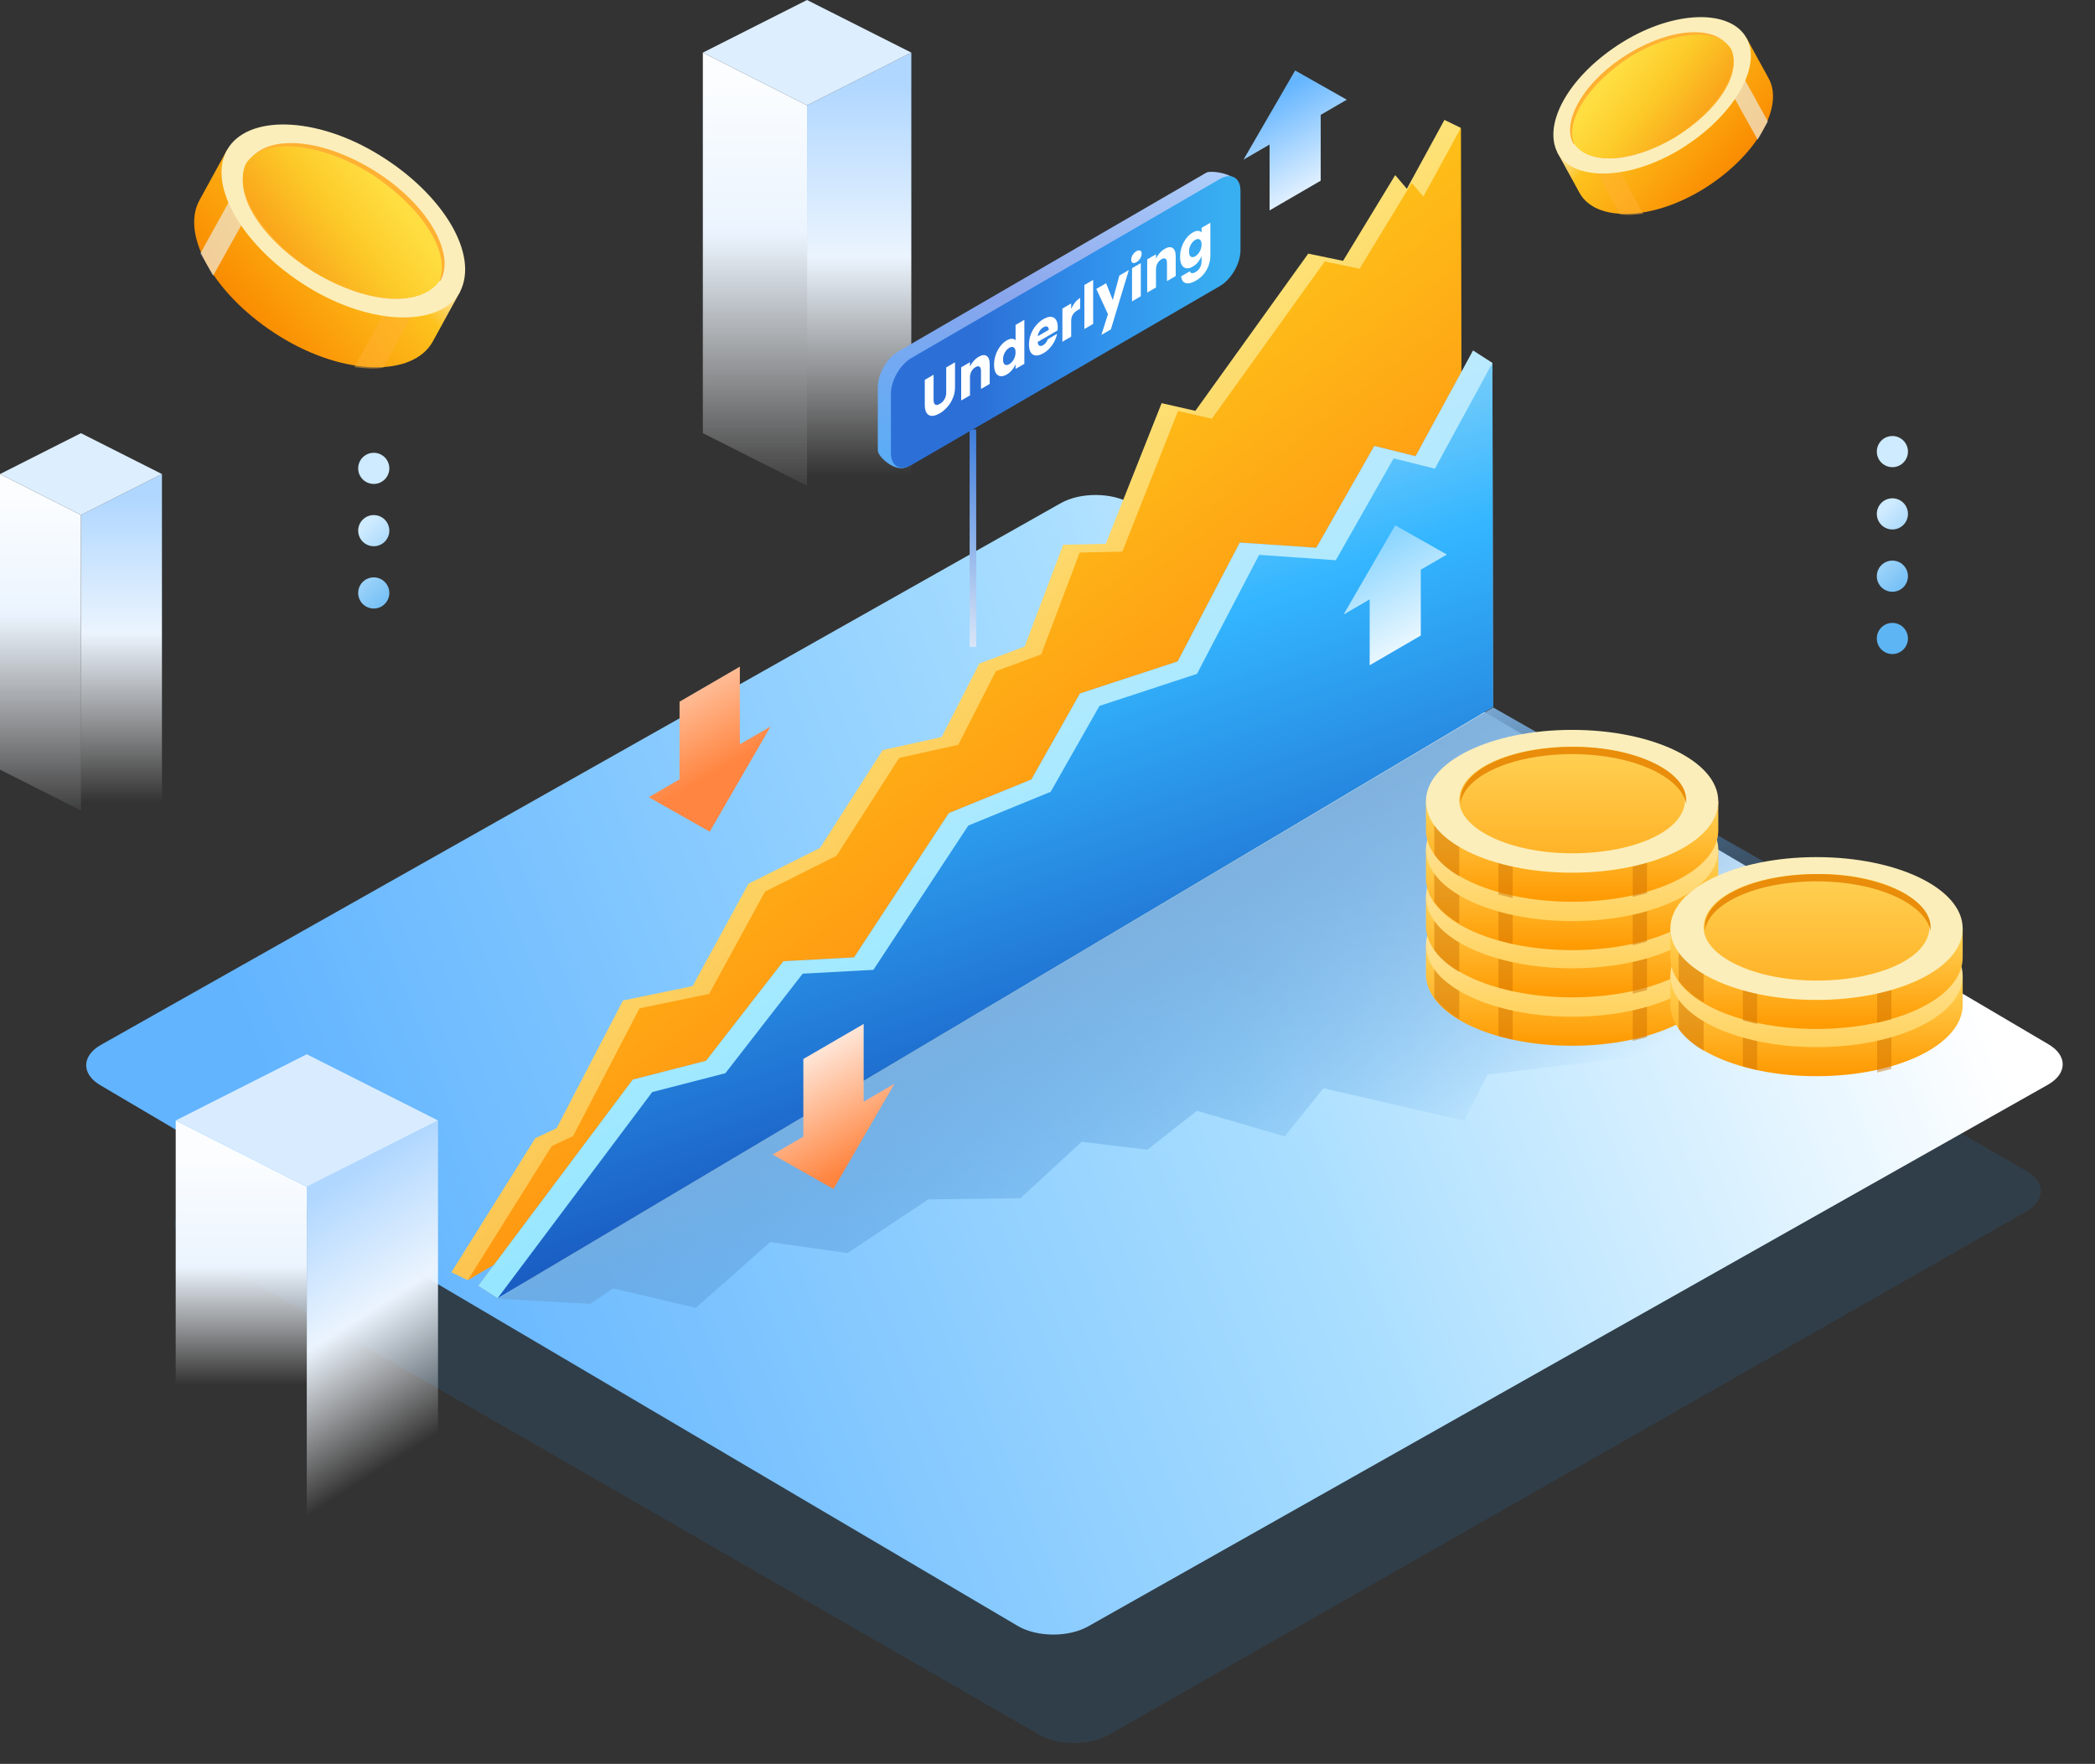 <svg width="310" height="261" viewBox="0 0 310 261" fill="none" xmlns="http://www.w3.org/2000/svg">
<rect x="0" y="0" width="310" height="261" fill="#333333" stroke="none"/>
<path d="M163.726 100.839C166.601 99.199 171.238 99.205 174.1 100.853L299.842 173.263C302.723 174.922 302.712 177.614 299.817 179.265L164.11 256.676C161.235 258.317 156.598 258.31 153.736 256.662L27.994 184.253C25.113 182.594 25.124 179.902 28.019 178.25L163.726 100.839Z" fill="#22A1FF" fill-opacity="0.11"/>
<path d="M156.963 74.454C159.867 72.815 164.528 72.844 167.37 74.519L303.129 154.532C305.964 156.203 305.914 158.881 303.017 160.516L161.011 240.659C158.108 242.298 153.446 242.269 150.605 240.594L14.845 160.581C12.01 158.91 12.06 156.232 14.958 154.597L156.963 74.454Z" fill="url(#paint0_linear_7892_179010)"/>
<path d="M119.414 96.777L134.849 88.991V7.783L119.414 15.588V96.777Z" fill="url(#paint1_linear_7892_179010)"/>
<path d="M119.415 71.877L104 64.091L104 7.783L119.415 15.588L119.415 71.877Z" fill="url(#paint2_linear_7892_179010)"/>
<path d="M119.415 15.591L104 7.786L119.415 0L134.85 7.786L119.415 15.591Z" fill="#DDEEFF"/>
<g clip-path="url(#clip0_7892_179010)">
<path d="M73.749 192.184L87.343 192.933L90.725 190.641L102.957 193.523L113.964 183.788L125.402 185.422L137.361 177.48L151.001 177.298L160.056 168.947L169.769 170.127L177.122 164.363L190.103 168.153L195.822 161.027L216.655 165.838L220.127 158.985L253.352 155.037L256.325 148.047L274.957 147.185L274.026 143.736L289.39 143.668L220.944 104.682L78.947 188.939L73.749 192.184Z" fill="url(#paint3_linear_7892_179010)"/>
<path d="M66.79 188.257L79.203 168.423L82.358 166.948L92.184 148.045L102.488 145.912L110.748 130.776L121.347 125.466L130.606 110.988L139.343 109.059L144.903 98.189L151.621 95.671L157.317 80.603L163.626 80.467L171.887 59.657L176.879 60.792L193.582 37.532L198.734 38.599L206.45 25.913L208.175 27.933L213.735 17.744L216.118 18.901L213.916 102.115L69.172 189.414L66.79 188.257Z" fill="url(#paint4_linear_7892_179010)"/>
<path d="M69.233 189.415L81.647 169.581L84.802 168.106L94.628 149.203L104.931 147.07L113.192 131.934L123.79 126.624L133.05 112.146L141.787 110.217L147.347 99.325L154.064 96.829L159.761 81.761L166.07 81.625L174.308 60.816L179.323 61.95L196.026 38.69L201.178 39.757L208.894 27.072L210.619 29.091L216.179 18.902L216.36 103.274L69.233 189.415Z" fill="url(#paint5_linear_7892_179010)"/>
<path d="M217.971 51.873L209.461 67.508L203.356 65.988L194.778 81.056L183.453 80.284L174.262 97.871L159.806 102.614L152.612 115.344L140.402 120.314L126.377 141.668L115.915 142.235L104.477 156.963L93.629 159.754L70.776 190.253L73.636 192.091L220.944 104.588L220.831 53.711L217.971 51.873Z" fill="#999999"/>
<path d="M70.776 190.253L93.629 159.754L104.477 156.963L115.915 142.235L126.377 141.668L140.402 120.314L152.612 115.344L159.806 102.614L174.262 97.871L183.453 80.284L194.778 81.056L203.356 65.988L209.461 67.508L217.971 51.873L220.831 53.711L218.085 102.75L73.636 192.091L70.776 190.253Z" fill="url(#paint6_linear_7892_179010)"/>
<path d="M73.636 192.093L96.511 161.594L107.337 158.802L118.775 144.075L129.237 143.508L143.284 122.154L155.471 117.161L162.688 104.454L177.121 99.711L186.313 82.101L197.66 82.896L206.216 67.828L212.32 69.348L220.831 53.713L220.944 104.59L73.636 192.093Z" fill="url(#paint7_linear_7892_179010)"/>
<rect x="143.478" y="63.551" width="0.971" height="32.161" fill="url(#paint8_linear_7892_179010)"/>
<path d="M129.888 57.281C129.888 55.336 131.25 52.969 132.93 51.994L178.571 25.509C179.395 25.206 183.278 25.686 183.278 27.631L181.614 36.066C181.614 38.011 180.252 40.377 178.571 41.352L134.256 69.058C132.576 70.033 129.888 67.606 129.888 66.633L129.888 57.281Z" fill="url(#paint9_linear_7892_179010)"/>
<path d="M131.829 58.251C131.829 56.307 133.191 53.94 134.872 52.965L180.513 26.483C182.193 25.508 183.556 26.294 183.556 28.238L183.556 37.039C183.556 38.984 182.193 41.35 180.513 42.325L134.872 68.807C133.191 69.782 131.829 68.997 131.829 67.052L131.829 58.251Z" fill="url(#paint10_linear_7892_179010)"/>
<path d="M138.143 55.451L138.143 59.146C138.143 59.516 138.222 59.755 138.379 59.863C138.536 59.971 138.767 59.937 139.071 59.761C139.375 59.584 139.609 59.349 139.771 59.056C139.933 58.762 140.014 58.43 140.014 58.061L140.014 54.365L141.315 53.61L141.315 57.297C141.315 57.849 141.214 58.374 141.011 58.873C140.808 59.372 140.534 59.818 140.189 60.212C139.85 60.603 139.469 60.92 139.048 61.164C138.627 61.408 138.25 61.534 137.915 61.54C137.585 61.538 137.324 61.402 137.131 61.132C136.939 60.857 136.842 60.444 136.842 59.892L136.842 56.205L138.143 55.451Z" fill="white"/>
<path d="M144.815 52.794C145.312 52.506 145.707 52.465 146.002 52.669C146.301 52.865 146.45 53.289 146.45 53.94L146.45 56.809L145.157 57.559L145.157 54.893C145.157 54.564 145.084 54.352 144.937 54.255C144.789 54.158 144.592 54.182 144.343 54.327C144.095 54.471 143.897 54.676 143.75 54.943C143.603 55.211 143.529 55.508 143.529 55.837L143.529 58.503L142.229 59.258L142.229 54.348L143.529 53.593L143.529 54.244C143.661 53.951 143.839 53.678 144.062 53.425C144.285 53.166 144.536 52.956 144.815 52.794Z" fill="white"/>
<path d="M147.096 53.971C147.096 53.466 147.177 52.976 147.339 52.501C147.506 52.022 147.732 51.598 148.016 51.228C148.3 50.858 148.617 50.571 148.967 50.368C149.246 50.206 149.499 50.127 149.728 50.129C149.961 50.129 150.143 50.205 150.275 50.357L150.275 48.078L151.576 47.324L151.576 53.835L150.275 54.59L150.275 53.886C150.154 54.191 149.979 54.48 149.75 54.754C149.527 55.024 149.266 55.246 148.967 55.419C148.617 55.622 148.3 55.703 148.016 55.663C147.732 55.616 147.506 55.451 147.339 55.167C147.177 54.874 147.096 54.475 147.096 53.971ZM150.275 52.135C150.275 51.759 150.184 51.516 150.001 51.405C149.824 51.291 149.606 51.309 149.347 51.459C149.089 51.609 148.868 51.845 148.685 52.168C148.508 52.483 148.419 52.827 148.419 53.203C148.419 53.578 148.508 53.826 148.685 53.946C148.868 54.057 149.089 54.038 149.347 53.888C149.606 53.737 149.824 53.502 150.001 53.182C150.184 52.859 150.275 52.51 150.275 52.135Z" fill="white"/>
<path d="M156.518 48.434C156.518 48.575 156.511 48.726 156.495 48.887L153.552 50.595C153.572 50.888 153.656 51.074 153.803 51.153C153.955 51.223 154.14 51.195 154.358 51.069C154.682 50.88 154.908 50.591 155.035 50.201L156.419 49.398C156.348 49.761 156.219 50.127 156.031 50.494C155.849 50.858 155.618 51.194 155.339 51.503C155.06 51.811 154.748 52.065 154.404 52.265C153.988 52.507 153.618 52.619 153.293 52.602C152.968 52.585 152.715 52.438 152.532 52.163C152.35 51.888 152.258 51.495 152.258 50.984C152.258 50.474 152.347 49.977 152.525 49.492C152.707 49.005 152.961 48.565 153.285 48.171C153.61 47.778 153.983 47.459 154.404 47.214C154.814 46.976 155.179 46.864 155.499 46.878C155.818 46.892 156.067 47.033 156.244 47.299C156.427 47.563 156.518 47.941 156.518 48.434ZM155.187 48.81C155.187 48.552 155.111 48.391 154.959 48.327C154.807 48.262 154.617 48.296 154.388 48.429C154.17 48.555 153.985 48.736 153.833 48.971C153.686 49.203 153.595 49.464 153.559 49.755L155.187 48.81Z" fill="white"/>
<path d="M158.505 45.724C158.657 45.366 158.848 45.044 159.076 44.759C159.304 44.468 159.558 44.242 159.836 44.08L159.836 45.673L159.479 45.88C159.154 46.069 158.911 46.292 158.749 46.55C158.586 46.803 158.505 47.132 158.505 47.536L158.505 49.816L157.204 50.57L157.204 45.66L158.505 44.905L158.505 45.724Z" fill="white"/>
<path d="M161.759 41.416L161.759 47.928L160.458 48.683L160.458 42.171L161.759 41.416Z" fill="white"/>
<path d="M167.038 39.956L164.375 48.742L162.975 49.554L163.949 46.49L162.222 42.749L163.675 41.906L164.657 44.408L165.63 40.772L167.038 39.956Z" fill="white"/>
<path d="M168.162 38.793C167.934 38.925 167.746 38.958 167.599 38.891C167.457 38.815 167.386 38.662 167.386 38.434C167.386 38.199 167.457 37.964 167.599 37.729C167.746 37.486 167.934 37.297 168.162 37.165C168.385 37.036 168.568 37.009 168.71 37.085C168.857 37.152 168.93 37.303 168.93 37.538C168.93 37.767 168.857 38.003 168.71 38.246C168.568 38.481 168.385 38.664 168.162 38.793ZM168.809 38.928L168.809 43.839L167.508 44.593L167.508 39.683L168.809 38.928Z" fill="white"/>
<path d="M172.338 36.828C172.835 36.54 173.23 36.498 173.524 36.703C173.824 36.899 173.973 37.323 173.973 37.974L173.973 40.843L172.68 41.593L172.68 38.926C172.68 38.598 172.606 38.385 172.459 38.289C172.312 38.192 172.115 38.216 171.866 38.36C171.618 38.504 171.42 38.71 171.273 38.977C171.126 39.244 171.052 39.542 171.052 39.871L171.052 42.537L169.751 43.292L169.751 38.382L171.052 37.627L171.052 38.278C171.184 37.984 171.361 37.711 171.585 37.459C171.808 37.2 172.059 36.99 172.338 36.828Z" fill="white"/>
<path d="M176.49 34.402C176.789 34.228 177.05 34.147 177.273 34.159C177.501 34.167 177.676 34.251 177.798 34.409L177.798 33.714L179.099 32.959L179.099 37.86C179.099 38.312 179.02 38.765 178.863 39.22C178.711 39.678 178.475 40.108 178.156 40.511C177.841 40.91 177.448 41.246 176.977 41.52C176.348 41.885 175.838 42.008 175.448 41.888C175.057 41.774 174.834 41.44 174.778 40.886L176.064 40.14C176.104 40.304 176.201 40.395 176.353 40.412C176.505 40.436 176.693 40.383 176.916 40.253C177.184 40.097 177.397 39.883 177.555 39.61C177.717 39.34 177.798 39.008 177.798 38.615L177.798 37.92C177.671 38.222 177.496 38.511 177.273 38.787C177.05 39.058 176.789 39.279 176.49 39.453C176.14 39.656 175.823 39.737 175.539 39.697C175.255 39.65 175.029 39.485 174.862 39.201C174.7 38.908 174.618 38.509 174.618 38.004C174.618 37.5 174.7 37.01 174.862 36.534C175.029 36.056 175.255 35.632 175.539 35.262C175.823 34.892 176.14 34.605 176.49 34.402ZM177.798 36.169C177.798 35.793 177.707 35.55 177.524 35.439C177.347 35.325 177.129 35.343 176.87 35.493C176.611 35.643 176.391 35.879 176.208 36.202C176.031 36.516 175.942 36.861 175.942 37.236C175.942 37.612 176.031 37.86 176.208 37.98C176.391 38.091 176.611 38.071 176.87 37.921C177.129 37.771 177.347 37.536 177.524 37.216C177.707 36.893 177.798 36.544 177.798 36.169Z" fill="white"/>
<path fill-rule="evenodd" clip-rule="evenodd" d="M199.289 14.751L191.645 10.43L184 23.627L187.861 21.386L187.861 31.133L195.428 26.738L195.428 16.993L199.289 14.751Z" fill="url(#paint11_linear_7892_179010)"/>
<path fill-rule="evenodd" clip-rule="evenodd" d="M96 117.962L105.016 123.058L114.033 107.493L109.478 110.137L109.478 98.642L100.554 103.826L100.554 115.318L96 117.962Z" fill="url(#paint12_linear_7892_179010)"/>
<path fill-rule="evenodd" clip-rule="evenodd" d="M114.319 170.837L123.336 175.933L132.352 160.368L127.798 163.012L127.798 151.515L118.874 156.698L118.874 168.193L114.319 170.837Z" fill="url(#paint13_linear_7892_179010)"/>
<path fill-rule="evenodd" clip-rule="evenodd" d="M214.099 82.056L206.454 77.735L198.81 90.932L202.671 88.69L202.671 98.437L210.237 94.042L210.237 84.298L214.099 82.056Z" fill="url(#paint14_linear_7892_179010)"/>
<path d="M235.674 19.404C237.376 16.826 240.094 14.324 243.401 12.19C246.707 10.056 250.253 8.913 253.336 8.6L258.434 5.626L261.711 11.601C264.081 15.886 259.713 23.241 252.049 27.972C244.385 32.703 236.107 32.846 233.738 28.561L230.46 22.586L235.674 19.404Z" fill="url(#paint15_linear_7892_179010)"/>
<g opacity="0.5">
<path d="M233.651 20.654L235.558 19.606C235.674 19.398 235.906 18.983 236.218 18.898L243.13 31.632C241.998 31.765 240.866 31.897 239.654 31.699L233.651 20.654Z" fill="#FFB133"/>
</g>
<path opacity="0.7" d="M253.336 8.601L255.671 7.26L261.594 17.974C261.131 18.805 260.551 19.844 260.088 20.675L253.336 8.601Z" fill="#EEEADA"/>
<path d="M240.121 6.216C247.785 1.485 256.063 1.342 258.432 5.627C260.801 9.912 256.433 17.267 248.769 21.998C241.105 26.729 232.828 26.872 230.459 22.587C228.205 18.094 232.457 10.947 240.121 6.216Z" fill="#FBEEBA"/>
<path d="M241.03 7.902C247.411 4.049 253.969 3.67 255.982 7.172C257.995 10.674 254.242 16.453 247.861 20.305C241.481 24.158 234.923 24.537 232.91 21.035C231.093 17.656 234.649 11.755 241.03 7.902Z" fill="#FFB133"/>
<path d="M241.306 8.354C235.041 11.999 231.485 17.9 232.99 21.364L232.794 21.242C230.977 17.863 234.534 11.962 240.914 8.109C247.295 4.256 253.853 3.877 255.866 7.379C255.866 7.379 256.062 7.502 255.946 7.71C254.245 4.123 247.687 4.502 241.306 8.354Z" fill="#FFB133"/>
<path d="M247.861 20.303C241.597 23.948 235.234 24.45 232.99 21.363C231.485 17.899 235.122 12.328 241.306 8.353C247.687 4.5 254.245 4.121 256.178 7.293C257.683 10.757 254.046 16.327 247.861 20.303Z" fill="#FFD833"/>
<g opacity="0.5">
<path d="M247.861 20.303C241.916 23.762 235.883 24.39 233.365 21.807C233.096 21.531 232.898 21.186 232.797 20.808C231.868 17.326 235.442 12.122 241.306 8.353C247.476 4.627 253.811 4.15 255.971 6.99C256.119 7.184 256.232 7.404 256.308 7.637C257.443 11.118 253.845 16.457 247.861 20.303Z" fill="url(#paint16_linear_7892_179010)"/>
</g>
</g>
<path fill-rule="evenodd" clip-rule="evenodd" d="M55.305 71.609C54.032 71.609 53 70.577 53 69.304C53 68.032 54.032 67 55.305 67C56.577 67 57.609 68.032 57.609 69.304C57.609 70.577 56.577 71.609 55.305 71.609ZM53 78.521C53 79.794 54.032 80.825 55.305 80.825C56.577 80.825 57.609 79.794 57.609 78.521C57.609 77.248 56.577 76.217 55.305 76.217C54.032 76.217 53 77.248 53 78.521ZM53 87.74C53 89.012 54.032 90.044 55.305 90.044C56.577 90.044 57.609 89.012 57.609 87.74C57.609 86.467 56.577 85.436 55.305 85.436C54.032 85.436 53 86.467 53 87.74Z" fill="url(#paint17_linear_7892_179010)"/>
<path fill-rule="evenodd" clip-rule="evenodd" d="M280.019 69.128C278.746 69.128 277.715 68.096 277.715 66.824C277.715 65.551 278.746 64.519 280.019 64.519C281.292 64.519 282.323 65.551 282.323 66.824C282.323 68.096 281.292 69.128 280.019 69.128ZM277.715 76.041C277.715 77.313 278.746 78.345 280.019 78.345C281.292 78.345 282.323 77.313 282.323 76.041C282.323 74.768 281.292 73.736 280.019 73.736C278.746 73.736 277.715 74.768 277.715 76.041ZM280.019 87.564C278.746 87.564 277.715 86.532 277.715 85.259C277.715 83.987 278.746 82.955 280.019 82.955C281.292 82.955 282.323 83.987 282.323 85.259C282.323 86.532 281.292 87.564 280.019 87.564ZM280.019 96.78C278.746 96.78 277.715 95.749 277.715 94.476C277.715 93.204 278.746 92.172 280.019 92.172C281.292 92.172 282.323 93.204 282.323 94.476C282.323 95.749 281.292 96.78 280.019 96.78Z" fill="url(#paint18_linear_7892_179010)"/>
<path d="M211 139.875V144.173C211 150.083 220.671 154.739 232.628 154.739C244.585 154.739 254.255 150.083 254.255 144.173V139.875H211V139.875Z" fill="url(#paint19_linear_7892_179010)"/>
<path opacity="0.45" d="M221.726 142.922H223.836V153.846C223.133 153.667 222.43 153.488 221.726 153.309V142.922Z" fill="#CD6F00"/>
<path opacity="0.45" d="M243.706 143.102H241.596V154.026C242.299 153.846 243.003 153.667 243.706 153.488V143.102Z" fill="#CD6F00"/>
<path opacity="0.45" d="M215.924 150.8C214.341 149.905 212.935 148.651 212.231 147.577V140.234H215.924V150.8Z" fill="#CD6F00"/>
<path d="M254.255 139.876C254.255 145.786 244.585 150.442 232.628 150.442C220.671 150.442 211 145.786 211 139.876C211 133.967 220.671 129.311 232.628 129.311C244.585 129.311 254.255 133.967 254.255 139.876Z" fill="url(#paint20_linear_7892_179010)"/>
<path d="M249.332 139.698C249.332 144.176 241.947 147.578 232.627 147.578C223.484 147.578 215.923 143.996 215.923 139.698C215.923 135.221 223.308 131.819 232.627 131.819C241.947 131.64 249.332 135.221 249.332 139.698Z" fill="#FFD250"/>
<path d="M232.629 132.891C223.837 132.891 216.628 136.114 216.1 140.233C216.1 140.054 216.1 139.875 216.1 139.696C216.1 135.219 223.485 131.816 232.805 131.816C241.948 131.816 249.509 135.398 249.509 139.696C249.509 139.875 249.509 140.054 249.509 140.233C248.63 136.114 241.42 132.891 232.629 132.891Z" fill="#F9AC4C"/>
<path d="M225.243 136.474L223.66 135.758L224.891 135.221L226.474 135.937C229.287 134.683 232.628 134.325 234.914 135.579C237.903 137.191 235.969 138.802 234.386 140.056L237.375 141.668C237.903 141.13 237.727 140.772 237.024 140.414L240.54 138.623C242.826 139.877 242.299 141.668 240.013 143.1L241.595 143.996L240.365 144.533L238.782 143.817C235.617 145.249 232.276 145.249 230.166 144.175C227.177 142.563 229.287 140.951 230.694 139.698L227.705 138.086C227.353 138.444 227.353 138.802 228.056 139.34L224.54 141.13C222.605 139.519 222.957 137.907 225.243 136.474ZM233.683 142.205C234.386 142.563 235.441 142.563 236.32 142.205L233.683 140.772C233.155 141.309 232.98 141.847 233.683 142.205ZM231.573 138.444C231.925 137.907 232.1 137.549 231.397 137.191C230.694 136.832 229.815 136.832 228.935 137.191L231.573 138.444Z" fill="#F9AC4C"/>
<path d="M225.243 135.935L223.66 135.219L224.891 134.682L226.474 135.398C229.287 134.144 232.628 133.786 234.914 135.04C237.903 136.652 235.969 138.263 234.386 139.517L237.375 141.129C237.903 140.591 237.727 140.233 237.024 139.875L240.54 138.084C242.826 139.338 242.299 141.129 240.013 142.561L241.595 143.457L240.365 143.994L238.782 143.278C235.617 144.71 232.276 144.71 230.166 143.636C227.177 142.024 229.287 140.412 230.694 139.159L227.705 137.547C227.353 137.905 227.353 138.263 228.056 138.8L224.54 140.591C222.605 138.98 222.957 137.368 225.243 135.935ZM233.683 141.666C234.386 142.024 235.441 142.024 236.32 141.666L233.683 140.233C233.155 140.77 232.98 141.308 233.683 141.666ZM231.573 138.084C231.925 137.547 232.1 137.189 231.397 136.831C230.694 136.472 229.815 136.472 228.935 136.831L231.573 138.084Z" fill="#FFEB58"/>
<path d="M211 132.713V137.011C211 142.92 220.671 147.577 232.628 147.577C244.585 147.577 254.255 142.92 254.255 137.011V132.713H211V132.713Z" fill="url(#paint21_linear_7892_179010)"/>
<path opacity="0.45" d="M221.726 135.76H223.836V146.684C223.133 146.505 222.43 146.326 221.726 146.146V135.76Z" fill="#CD6F00"/>
<path opacity="0.45" d="M243.706 136.117H241.596V147.041C242.299 146.862 243.003 146.683 243.706 146.504V136.117Z" fill="#CD6F00"/>
<path opacity="0.45" d="M215.924 143.82C214.341 142.924 212.935 141.671 212.231 140.596V133.254H215.924V143.82Z" fill="#CD6F00"/>
<path d="M254.255 132.714C254.255 138.624 244.585 143.28 232.628 143.28C220.671 143.28 211 138.624 211 132.714C211 126.805 220.671 122.148 232.628 122.148C244.585 122.148 254.255 126.805 254.255 132.714Z" fill="url(#paint22_linear_7892_179010)"/>
<path d="M249.332 132.534C249.332 137.011 241.947 140.413 232.627 140.413C223.484 140.413 215.923 136.832 215.923 132.534C215.923 128.057 223.308 124.654 232.627 124.654C241.947 124.654 249.332 128.236 249.332 132.534Z" fill="#FFD250"/>
<path d="M232.629 125.729C223.837 125.729 216.628 128.952 216.1 133.071C216.1 132.892 216.1 132.713 216.1 132.534C216.1 128.057 223.485 124.654 232.805 124.654C241.948 124.654 249.509 128.236 249.509 132.534C249.509 132.713 249.509 132.892 249.509 133.071C248.63 128.952 241.42 125.729 232.629 125.729Z" fill="#F9AC4C"/>
<path d="M225.243 129.312L223.66 128.596L224.891 128.059L226.474 128.775C229.287 127.521 232.628 127.163 234.914 128.417C237.903 130.028 235.969 131.64 234.386 132.894L237.375 134.506C237.903 133.968 237.727 133.61 237.024 133.252L240.54 131.461C242.826 132.715 242.299 134.506 240.013 135.938L241.595 136.654L240.365 137.192L238.782 136.475C235.617 137.908 232.276 137.908 230.166 136.834C227.177 135.222 229.287 133.61 230.694 132.357L227.705 130.745C227.353 131.103 227.353 131.461 228.056 131.998L224.54 133.789C222.605 132.357 222.957 130.924 225.243 129.312ZM233.683 135.043C234.386 135.401 235.441 135.401 236.32 135.043L233.683 133.61C233.155 134.326 232.98 134.685 233.683 135.043ZM231.573 131.461C231.925 130.924 232.1 130.566 231.397 130.208C230.694 129.849 229.815 129.849 228.935 130.208L231.573 131.461Z" fill="#F9AC4C"/>
<path d="M225.243 128.953L223.66 128.236L224.891 127.699L226.474 128.416C229.287 127.162 232.628 126.804 234.914 128.057C237.903 129.669 235.969 131.281 234.386 132.534L237.375 134.146C237.903 133.609 237.727 133.251 237.024 132.893L240.54 131.102C242.826 132.355 242.299 134.146 240.013 135.579L241.595 136.474L240.365 137.011L238.782 136.295C235.617 137.728 232.276 137.728 230.166 136.653C227.177 135.042 229.287 133.43 230.694 132.176L227.705 130.565C227.353 130.923 227.353 131.281 228.056 131.818L224.54 133.609C222.605 131.818 222.957 130.385 225.243 128.953ZM233.683 134.504C234.386 134.862 235.441 134.862 236.32 134.504L233.683 133.072C233.155 133.788 232.98 134.146 233.683 134.504ZM231.573 130.923C231.925 130.385 232.1 130.027 231.397 129.669C230.694 129.311 229.815 129.311 228.935 129.669L231.573 130.923Z" fill="#FFEB58"/>
<path d="M211 125.729V130.026C211 135.936 220.671 140.592 232.628 140.592C244.585 140.592 254.255 135.936 254.255 130.026V125.729H211Z" fill="url(#paint23_linear_7892_179010)"/>
<path opacity="0.45" d="M221.727 128.775H223.837V139.699C223.134 139.52 222.43 139.341 221.727 139.162V128.775Z" fill="#CD6F00"/>
<path opacity="0.45" d="M243.706 128.955H241.596V139.879C242.299 139.7 243.003 139.521 243.706 139.342V128.955Z" fill="#CD6F00"/>
<path opacity="0.45" d="M215.924 136.654C214.341 135.758 212.935 134.505 212.231 133.43V126.088H215.924V136.654Z" fill="#CD6F00"/>
<path d="M254.255 125.73C254.255 131.64 244.585 136.296 232.628 136.296C220.671 136.296 211 131.64 211 125.73C211 119.82 220.671 115.164 232.628 115.164C244.585 115.164 254.255 119.82 254.255 125.73Z" fill="url(#paint24_linear_7892_179010)"/>
<path d="M249.332 125.552C249.332 130.029 241.947 133.432 232.627 133.432C223.484 133.432 215.923 129.85 215.923 125.552C215.923 121.075 223.308 117.672 232.627 117.672C241.947 117.493 249.332 121.075 249.332 125.552Z" fill="#FFD250"/>
<path d="M232.629 118.744C223.837 118.744 216.628 121.968 216.1 126.087C216.1 125.908 216.1 125.729 216.1 125.549C216.1 121.072 223.485 117.67 232.805 117.67C241.948 117.67 249.509 121.252 249.509 125.549C249.509 125.729 249.509 125.908 249.509 126.087C248.63 121.968 241.42 118.744 232.629 118.744Z" fill="#F9AC4C"/>
<path d="M225.243 122.328L223.66 121.611L224.891 121.074L226.474 121.791C229.287 120.537 232.628 120.179 234.914 121.432C237.903 123.044 235.969 124.656 234.386 125.909L237.375 127.521C237.903 126.984 237.727 126.626 237.024 126.268L240.54 124.477C242.826 125.73 242.299 127.521 240.013 128.954L241.595 129.491L240.365 130.028L238.782 129.312C235.617 130.745 232.276 130.745 230.166 129.67C227.177 128.058 229.287 126.447 230.694 125.193L227.88 123.581C227.529 123.94 227.529 124.298 228.232 124.835L224.715 126.626C222.605 125.372 222.957 123.76 225.243 122.328ZM233.683 128.058C234.386 128.417 235.441 128.417 236.32 128.058L233.683 126.626C233.155 127.163 232.98 127.7 233.683 128.058ZM231.573 124.298C231.925 123.76 232.1 123.402 231.397 123.044C230.694 122.686 229.815 122.686 228.935 123.044L231.573 124.298Z" fill="#F9AC4C"/>
<path d="M225.243 121.789L223.66 121.072L224.891 120.535L226.474 121.251C229.287 119.998 232.628 119.64 234.914 120.893C237.903 122.505 235.969 124.117 234.386 125.37L237.375 126.982C237.903 126.445 237.727 126.087 237.024 125.729L240.54 123.938C242.826 125.191 242.299 126.982 240.013 128.415L241.595 129.31L240.365 129.847L238.782 129.131C235.617 130.564 232.276 130.564 230.166 129.489C227.177 127.877 229.287 126.266 230.694 125.012L227.88 123.221C227.529 123.58 227.529 123.938 228.232 124.475L224.715 126.266C222.605 124.833 222.957 123.221 225.243 121.789ZM233.683 127.519C234.386 127.877 235.441 127.877 236.32 127.519L233.683 126.087C233.155 126.624 232.98 127.161 233.683 127.519ZM231.573 123.938C231.925 123.4 232.1 123.042 231.397 122.684C230.694 122.326 229.815 122.326 228.935 122.684L231.573 123.938Z" fill="#FFEB58"/>
<path d="M211 118.564V122.862C211 128.772 220.671 133.428 232.628 133.428C244.585 133.428 254.255 128.772 254.255 122.862V118.564H211Z" fill="url(#paint25_linear_7892_179010)"/>
<path opacity="0.45" d="M221.727 121.969H223.837V132.893C223.134 132.714 222.43 132.535 221.727 132.355V121.969Z" fill="#CD6F00"/>
<path opacity="0.45" d="M243.706 121.791H241.596V132.715C242.299 132.536 243.003 132.357 243.706 132.178V121.791Z" fill="#CD6F00"/>
<path opacity="0.45" d="M215.924 129.671C214.341 128.776 212.935 127.522 212.231 126.448V119.105H215.924V129.671Z" fill="#CD6F00"/>
<path d="M254.255 118.566C254.255 124.475 244.585 129.132 232.628 129.132C220.671 129.132 211 124.475 211 118.566C211 112.656 220.671 108 232.628 108C244.585 108 254.255 112.656 254.255 118.566Z" fill="#FBEEBA"/>
<path d="M249.332 118.385C249.332 122.862 241.947 126.265 232.627 126.265C223.484 126.265 215.923 122.683 215.923 118.385C215.923 113.908 223.308 110.506 232.627 110.506C241.947 110.506 249.332 114.087 249.332 118.385Z" fill="url(#paint26_linear_7892_179010)"/>
<path d="M232.629 111.58C223.837 111.58 216.628 114.804 216.1 118.923C216.1 118.744 216.1 118.564 216.1 118.385C216.1 113.908 223.485 110.506 232.805 110.506C241.948 110.506 249.509 114.087 249.509 118.385C249.509 118.564 249.509 118.744 249.509 118.923C248.63 114.804 241.42 111.58 232.629 111.58Z" fill="#E98D0A"/>
<path d="M247.166 144.379V148.677C247.166 154.587 256.837 159.243 268.794 159.243C280.751 159.243 290.421 154.587 290.421 148.677V144.379H247.166V144.379Z" fill="url(#paint27_linear_7892_179010)"/>
<path opacity="0.45" d="M257.892 147.426H260.002V158.35C259.299 158.171 258.596 157.992 257.892 157.812V147.426Z" fill="#CD6F00"/>
<path opacity="0.45" d="M279.872 147.783H277.762V158.707C278.465 158.528 279.169 158.349 279.872 158.17V147.783V147.783Z" fill="#CD6F00"/>
<path opacity="0.45" d="M252.09 155.486C250.507 154.59 249.101 153.337 248.397 152.262V144.92H252.09V155.486Z" fill="#CD6F00"/>
<path d="M290.421 144.38C290.421 150.29 280.751 154.946 268.794 154.946C256.837 154.946 247.166 150.29 247.166 144.38C247.166 138.471 256.837 133.814 268.794 133.814C280.751 133.814 290.421 138.65 290.421 144.38Z" fill="url(#paint28_linear_7892_179010)"/>
<path d="M285.498 144.2C285.498 148.677 278.113 152.079 268.793 152.079C259.65 152.079 252.089 148.498 252.089 144.2C252.089 139.723 259.474 136.32 268.793 136.32C277.937 136.32 285.498 139.902 285.498 144.2Z" fill="#FFD250"/>
<path d="M268.795 137.395C260.003 137.395 252.794 140.618 252.266 144.737C252.266 144.558 252.266 144.379 252.266 144.2C252.266 139.723 259.651 136.32 268.971 136.32C278.114 136.32 285.675 139.902 285.675 144.2C285.675 144.379 285.675 144.558 285.675 144.737C284.796 140.618 277.586 137.395 268.795 137.395Z" fill="#F9AC4C"/>
<path d="M261.409 140.978L259.826 140.262L261.057 139.725L262.64 140.441C265.453 139.187 268.794 138.829 271.08 140.083C274.069 141.694 272.135 143.306 270.552 144.56L273.541 146.172C274.069 145.634 273.893 145.276 273.19 144.918L276.706 143.127C278.992 144.381 278.465 146.172 276.179 147.604L277.761 148.5L276.531 149.037L274.948 148.32C271.783 149.753 268.442 149.753 266.332 148.679C263.343 147.067 265.453 145.455 266.86 144.202L263.871 142.59C263.519 142.948 263.519 143.306 264.222 143.843L260.706 145.634C258.771 144.023 259.123 142.59 261.409 140.978ZM269.849 146.709C270.552 147.067 271.607 147.067 272.486 146.709L269.849 145.276C269.321 145.992 269.146 146.351 269.849 146.709ZM267.739 143.127C268.091 142.59 268.266 142.232 267.563 141.874C266.86 141.515 265.981 141.515 265.101 141.874L267.739 143.127Z" fill="#F9AC4C"/>
<path d="M261.408 140.619L259.826 139.902L261.057 139.365L262.639 140.082C265.453 138.828 268.793 138.47 271.079 139.723C274.068 141.335 272.134 142.947 270.552 144.2L273.541 145.633C274.068 145.096 273.893 144.738 273.189 144.379L276.706 142.589C278.992 143.842 278.464 145.633 276.178 147.066L277.761 147.961L276.53 148.498L274.948 147.782C271.783 149.215 268.442 149.215 266.332 148.14C263.343 146.528 265.453 144.917 266.859 143.663L263.87 142.051C263.518 142.41 263.518 142.768 264.222 143.305L260.705 145.096C258.771 143.484 259.123 142.051 261.408 140.619ZM269.848 146.17C270.552 146.528 271.607 146.528 272.486 146.17L269.848 144.738C269.321 145.454 269.145 145.812 269.848 146.17ZM267.738 142.589C268.09 142.051 268.266 141.693 267.563 141.335C266.859 140.977 265.98 140.977 265.101 141.335L267.738 142.589Z" fill="#FFEB58"/>
<path d="M247.166 137.393V141.691C247.166 147.6 256.837 152.256 268.794 152.256C280.751 152.256 290.421 147.6 290.421 141.691V137.393H247.166Z" fill="url(#paint29_linear_7892_179010)"/>
<path opacity="0.45" d="M257.892 140.617H260.002V151.541C259.299 151.362 258.596 151.183 257.892 151.004V140.617Z" fill="#CD6F00"/>
<path opacity="0.45" d="M279.872 140.439H277.762V151.363C278.465 151.184 279.169 151.005 279.872 150.826V140.439V140.439Z" fill="#CD6F00"/>
<path opacity="0.45" d="M252.089 148.318C250.507 147.422 249.1 146.169 248.397 145.094V137.752H252.089V148.318Z" fill="#CD6F00"/>
<path d="M290.421 137.394C290.421 143.304 280.751 147.96 268.794 147.96C256.837 147.96 247.166 143.304 247.166 137.394C247.166 131.484 256.837 126.828 268.794 126.828C280.751 126.828 290.421 131.484 290.421 137.394Z" fill="#FBEEBA"/>
<path d="M285.498 137.216C285.498 141.693 278.113 145.096 268.793 145.096C259.65 145.096 252.089 141.514 252.089 137.216C252.089 132.739 259.474 129.337 268.793 129.337C277.937 129.157 285.498 132.739 285.498 137.216Z" fill="url(#paint30_linear_7892_179010)"/>
<path d="M268.795 130.408C260.003 130.408 252.794 133.632 252.266 137.751C252.266 137.572 252.266 137.393 252.266 137.214C252.266 132.737 259.651 129.334 268.971 129.334C278.114 129.334 285.675 132.916 285.675 137.214C285.675 137.393 285.675 137.572 285.675 137.751C284.796 133.632 277.586 130.408 268.795 130.408Z" fill="#E98D0A"/>
<path d="M61.651 39.233C59.551 36.053 56.197 32.965 52.118 30.332C48.039 27.7 43.663 26.289 39.859 25.904L33.571 22.234L29.527 29.606C26.604 34.893 31.993 43.967 41.448 49.804C50.904 55.641 61.117 55.818 64.039 50.531L68.083 43.159L61.651 39.233Z" fill="url(#paint31_linear_7892_179010)"/>
<g opacity="0.5">
<path d="M64.147 40.775L61.794 39.482C61.651 39.225 61.365 38.713 60.98 38.608L52.452 54.319C53.848 54.483 55.245 54.646 56.74 54.402L64.147 40.775Z" fill="#FFB133"/>
</g>
<path opacity="0.7" d="M39.86 25.905L36.979 24.251L29.671 37.469C30.243 38.495 30.958 39.776 31.53 40.801L39.86 25.905Z" fill="#EEEADA"/>
<path d="M56.164 22.96C46.709 17.123 36.496 16.947 33.573 22.234C30.65 27.521 36.039 36.595 45.494 42.432C54.95 48.269 65.162 48.446 68.085 43.158C70.865 37.615 65.62 28.797 56.164 22.96Z" fill="#FBEEBA"/>
<path d="M55.043 25.042C47.17 20.289 39.079 19.821 36.596 24.142C34.113 28.462 38.742 35.591 46.615 40.345C54.487 45.098 62.578 45.566 65.061 41.245C67.303 37.076 62.915 29.796 55.043 25.042Z" fill="#FFB133"/>
<path d="M54.702 25.601C62.431 30.098 66.819 37.378 64.963 41.652L65.204 41.501C67.446 37.332 63.058 30.052 55.186 25.298C47.314 20.545 39.223 20.077 36.739 24.398C36.739 24.398 36.498 24.549 36.641 24.805C38.739 20.38 46.83 20.848 54.702 25.601Z" fill="#FFB133"/>
<path d="M46.615 40.343C54.344 44.84 62.193 45.458 64.963 41.65C66.82 37.376 62.333 30.504 54.702 25.599C46.83 20.846 38.739 20.378 36.354 24.291C34.498 28.565 38.984 35.438 46.615 40.343Z" fill="#FFD833"/>
<g opacity="0.5">
<path d="M46.614 40.343C54.024 44.654 61.544 45.401 64.593 42.1C64.855 41.817 65.052 41.473 65.163 41.099C66.437 36.803 62.012 30.298 54.702 25.599C47.041 20.973 39.172 20.406 36.558 23.986C36.414 24.183 36.3 24.402 36.22 24.635C34.736 28.926 39.185 35.567 46.614 40.343Z" fill="url(#paint32_linear_7892_179010)"/>
</g>
<path d="M11.974 139.275L23.964 133.226V70.144L11.974 76.207V139.275Z" fill="url(#paint33_linear_7892_179010)"/>
<path d="M11.974 119.932L1.42743e-06 113.884L0 70.144L11.974 76.207L11.974 119.932Z" fill="url(#paint34_linear_7892_179010)"/>
<path d="M11.974 76.209L0 70.146L11.974 64.098L23.964 70.146L11.974 76.209Z" fill="#DDEEFF"/>
<path d="M45.394 240.547L64.813 230.751V165.795L45.394 175.613V240.547Z" fill="url(#paint35_linear_7892_179010)"/>
<path d="M45.394 226.743L26 216.947V165.795L45.394 175.613V226.743Z" fill="url(#paint36_linear_7892_179010)"/>
<path d="M45.394 175.614L26 165.796L45.394 156L64.812 165.796L45.394 175.614Z" fill="#D9ECFF"/>
<defs>
<linearGradient id="paint0_linear_7892_179010" x1="76.802" y1="256.165" x2="300.463" y2="167.879" gradientUnits="userSpaceOnUse">
<stop stop-color="#62B4FF"/>
<stop offset="0.571" stop-color="#A9DEFF"/>
<stop offset="1" stop-color="white"/>
</linearGradient>
<linearGradient id="paint1_linear_7892_179010" x1="127.133" y1="84.047" x2="127.133" y2="12.313" gradientUnits="userSpaceOnUse">
<stop offset="0.191" stop-color="white" stop-opacity="0"/>
<stop offset="0.641" stop-color="#EBF4FE"/>
<stop offset="1" stop-color="#B0D7FF"/>
</linearGradient>
<linearGradient id="paint2_linear_7892_179010" x1="111.709" y1="74.159" x2="111.709" y2="12.313" gradientUnits="userSpaceOnUse">
<stop stop-color="white" stop-opacity="0"/>
<stop offset="0.641" stop-color="#EBF4FE"/>
<stop offset="1" stop-color="#FBFDFF"/>
</linearGradient>
<linearGradient id="paint3_linear_7892_179010" x1="201.372" y1="207.631" x2="144.092" y2="92.795" gradientUnits="userSpaceOnUse">
<stop offset="0.214" stop-color="#3A8FDE" stop-opacity="0"/>
<stop offset="0.682" stop-color="#80AFDA"/>
<stop offset="1" stop-color="#5C95B9"/>
</linearGradient>
<linearGradient id="paint4_linear_7892_179010" x1="112.818" y1="69.901" x2="200.13" y2="172.596" gradientUnits="userSpaceOnUse">
<stop stop-color="#FFF994"/>
<stop offset="0.61" stop-color="#FBB33A"/>
<stop offset="1" stop-color="#E29434"/>
</linearGradient>
<linearGradient id="paint5_linear_7892_179010" x1="97.27" y1="40.624" x2="240.555" y2="225.325" gradientUnits="userSpaceOnUse">
<stop stop-color="#FCEE21"/>
<stop offset="0.43" stop-color="#FF9912"/>
<stop offset="0.937" stop-color="#BB4E00"/>
</linearGradient>
<linearGradient id="paint6_linear_7892_179010" x1="86.364" y1="18.5" x2="175.366" y2="195.975" gradientUnits="userSpaceOnUse">
<stop stop-color="#D7ECFF"/>
<stop offset="0.274" stop-color="#D1EAFD"/>
<stop offset="0.651" stop-color="#A2E9FF"/>
<stop offset="1" stop-color="#76DEFF"/>
</linearGradient>
<linearGradient id="paint7_linear_7892_179010" x1="158.831" y1="28.851" x2="206.968" y2="168.886" gradientUnits="userSpaceOnUse">
<stop stop-color="#FAF8F0"/>
<stop offset="0.441" stop-color="#34B6FF"/>
<stop offset="1" stop-color="#103CAD"/>
</linearGradient>
<linearGradient id="paint8_linear_7892_179010" x1="144.464" y1="60.14" x2="131.652" y2="99.39" gradientUnits="userSpaceOnUse">
<stop stop-color="#2C71D7"/>
<stop offset="1" stop-color="white"/>
</linearGradient>
<linearGradient id="paint9_linear_7892_179010" x1="192.421" y1="15.681" x2="170.679" y2="91.102" gradientUnits="userSpaceOnUse">
<stop stop-color="#C0E1FF"/>
<stop offset="0.495" stop-color="#8AA6ED"/>
<stop offset="1" stop-color="#49AFFA"/>
</linearGradient>
<linearGradient id="paint10_linear_7892_179010" x1="144.837" y1="64.251" x2="181.566" y2="64.251" gradientUnits="userSpaceOnUse">
<stop stop-color="#2C70D7"/>
<stop offset="0.495" stop-color="#3192EC"/>
<stop offset="1" stop-color="#38AFF1"/>
</linearGradient>
<linearGradient id="paint11_linear_7892_179010" x1="199.936" y1="-16.332" x2="219.254" y2="17.696" gradientUnits="userSpaceOnUse">
<stop stop-color="white"/>
<stop offset="0.525" stop-color="#64B5FF"/>
<stop offset="1" stop-color="white"/>
</linearGradient>
<linearGradient id="paint12_linear_7892_179010" x1="95.237" y1="154.622" x2="67.339" y2="105.17" gradientUnits="userSpaceOnUse">
<stop offset="0.525" stop-color="#FF8540"/>
<stop offset="1" stop-color="white"/>
</linearGradient>
<linearGradient id="paint13_linear_7892_179010" x1="113.556" y1="207.5" x2="90.771" y2="167.363" gradientUnits="userSpaceOnUse">
<stop offset="0.525" stop-color="#FF8540"/>
<stop offset="1" stop-color="white"/>
</linearGradient>
<linearGradient id="paint14_linear_7892_179010" x1="214.746" y1="50.973" x2="234.063" y2="85.001" gradientUnits="userSpaceOnUse">
<stop offset="0.396" stop-color="#71CCFF"/>
<stop offset="1" stop-color="white"/>
</linearGradient>
<linearGradient id="paint15_linear_7892_179010" x1="260.348" y1="42.412" x2="233.117" y2="19.112" gradientUnits="userSpaceOnUse">
<stop offset="0.095" stop-color="#8F6F49"/>
<stop offset="0.393" stop-color="#FA8B00"/>
<stop offset="0.86" stop-color="#FDC21D"/>
<stop offset="1" stop-color="#FFEBBE"/>
</linearGradient>
<linearGradient id="paint16_linear_7892_179010" x1="244.323" y1="1.079" x2="256.843" y2="10.757" gradientUnits="userSpaceOnUse">
<stop offset="0.109" stop-color="#FFE34F"/>
<stop offset="0.521" stop-color="#FABD1F"/>
<stop offset="1" stop-color="#F57303"/>
</linearGradient>
<linearGradient id="paint17_linear_7892_179010" x1="54.569" y1="59.249" x2="72.608" y2="77.926" gradientUnits="userSpaceOnUse">
<stop stop-color="#CDEAFF"/>
<stop offset="0.5" stop-color="#CFEBFF"/>
<stop offset="1" stop-color="#5EB5F3"/>
</linearGradient>
<linearGradient id="paint18_linear_7892_179010" x1="279.284" y1="56.769" x2="297.321" y2="75.446" gradientUnits="userSpaceOnUse">
<stop stop-color="#CDEAFF"/>
<stop offset="0.5" stop-color="#CFEBFF"/>
<stop offset="1" stop-color="#5EB5F3"/>
</linearGradient>
<linearGradient id="paint19_linear_7892_179010" x1="232.628" y1="139.875" x2="232.628" y2="154.739" gradientUnits="userSpaceOnUse">
<stop offset="0.109" stop-color="#FFCE4F"/>
<stop offset="1" stop-color="#FF9900"/>
</linearGradient>
<linearGradient id="paint20_linear_7892_179010" x1="232.628" y1="129.311" x2="232.628" y2="150.442" gradientUnits="userSpaceOnUse">
<stop offset="0.109" stop-color="#FFEBB3"/>
<stop offset="1" stop-color="#FFD25D"/>
</linearGradient>
<linearGradient id="paint21_linear_7892_179010" x1="232.628" y1="132.713" x2="232.628" y2="147.577" gradientUnits="userSpaceOnUse">
<stop offset="0.109" stop-color="#FFCE4F"/>
<stop offset="1" stop-color="#FF9900"/>
</linearGradient>
<linearGradient id="paint22_linear_7892_179010" x1="232.628" y1="122.148" x2="232.628" y2="143.28" gradientUnits="userSpaceOnUse">
<stop offset="0.109" stop-color="#FFEBB3"/>
<stop offset="1" stop-color="#FFD25D"/>
</linearGradient>
<linearGradient id="paint23_linear_7892_179010" x1="232.628" y1="125.729" x2="232.628" y2="140.592" gradientUnits="userSpaceOnUse">
<stop offset="0.109" stop-color="#FFCE4F"/>
<stop offset="1" stop-color="#FF9900"/>
</linearGradient>
<linearGradient id="paint24_linear_7892_179010" x1="232.628" y1="115.164" x2="232.628" y2="136.296" gradientUnits="userSpaceOnUse">
<stop offset="0.109" stop-color="#FFEBB3"/>
<stop offset="1" stop-color="#FFD25D"/>
</linearGradient>
<linearGradient id="paint25_linear_7892_179010" x1="232.628" y1="118.564" x2="232.628" y2="133.428" gradientUnits="userSpaceOnUse">
<stop offset="0.109" stop-color="#FFCE4F"/>
<stop offset="1" stop-color="#FF9900"/>
</linearGradient>
<linearGradient id="paint26_linear_7892_179010" x1="232.627" y1="110.506" x2="232.627" y2="126.265" gradientUnits="userSpaceOnUse">
<stop offset="0.109" stop-color="#FFCE4F"/>
<stop offset="1" stop-color="#FFB328"/>
</linearGradient>
<linearGradient id="paint27_linear_7892_179010" x1="268.794" y1="144.379" x2="268.794" y2="159.243" gradientUnits="userSpaceOnUse">
<stop offset="0.109" stop-color="#FFCE4F"/>
<stop offset="1" stop-color="#FF9900"/>
</linearGradient>
<linearGradient id="paint28_linear_7892_179010" x1="268.794" y1="133.814" x2="268.794" y2="154.946" gradientUnits="userSpaceOnUse">
<stop offset="0.109" stop-color="#FFEBB3"/>
<stop offset="1" stop-color="#FFD25D"/>
</linearGradient>
<linearGradient id="paint29_linear_7892_179010" x1="268.794" y1="137.393" x2="268.794" y2="152.256" gradientUnits="userSpaceOnUse">
<stop offset="0.109" stop-color="#FFCE4F"/>
<stop offset="1" stop-color="#FF9900"/>
</linearGradient>
<linearGradient id="paint30_linear_7892_179010" x1="268.793" y1="129.33" x2="268.793" y2="145.096" gradientUnits="userSpaceOnUse">
<stop offset="0.109" stop-color="#FFCE4F"/>
<stop offset="1" stop-color="#FFB328"/>
</linearGradient>
<linearGradient id="paint31_linear_7892_179010" x1="31.209" y1="67.619" x2="64.805" y2="38.873" gradientUnits="userSpaceOnUse">
<stop offset="0.095" stop-color="#8F6F49"/>
<stop offset="0.393" stop-color="#FA8B00"/>
<stop offset="0.86" stop-color="#FDC21D"/>
<stop offset="1" stop-color="#FFEBBE"/>
</linearGradient>
<linearGradient id="paint32_linear_7892_179010" x1="50.98" y1="16.625" x2="35.533" y2="28.566" gradientUnits="userSpaceOnUse">
<stop offset="0.109" stop-color="#FFE34F"/>
<stop offset="0.521" stop-color="#FABD1F"/>
<stop offset="1" stop-color="#F57303"/>
</linearGradient>
<linearGradient id="paint33_linear_7892_179010" x1="17.97" y1="129.386" x2="17.97" y2="73.663" gradientUnits="userSpaceOnUse">
<stop offset="0.191" stop-color="white" stop-opacity="0"/>
<stop offset="0.641" stop-color="#EBF4FE"/>
<stop offset="1" stop-color="#B0D7FF"/>
</linearGradient>
<linearGradient id="paint34_linear_7892_179010" x1="5.988" y1="121.705" x2="5.988" y2="73.663" gradientUnits="userSpaceOnUse">
<stop stop-color="white" stop-opacity="0"/>
<stop offset="0.641" stop-color="#EBF4FE"/>
<stop offset="1" stop-color="#FBFDFF"/>
</linearGradient>
<linearGradient id="paint35_linear_7892_179010" x1="83.198" y1="215.669" x2="55.105" y2="171.493" gradientUnits="userSpaceOnUse">
<stop offset="0.247" stop-color="white" stop-opacity="0"/>
<stop offset="0.641" stop-color="#EBF4FE"/>
<stop offset="1" stop-color="#B0D7FF"/>
</linearGradient>
<linearGradient id="paint36_linear_7892_179010" x1="35.699" y1="215.812" x2="35.699" y2="171.493" gradientUnits="userSpaceOnUse">
<stop offset="0.247" stop-color="white" stop-opacity="0"/>
<stop offset="0.641" stop-color="#EBF4FE"/>
<stop offset="1" stop-color="#FBFDFF"/>
</linearGradient>
<clipPath id="clip0_7892_179010">
<rect width="228" height="228" fill="white" transform="translate(64)"/>
</clipPath>
</defs>
</svg>
